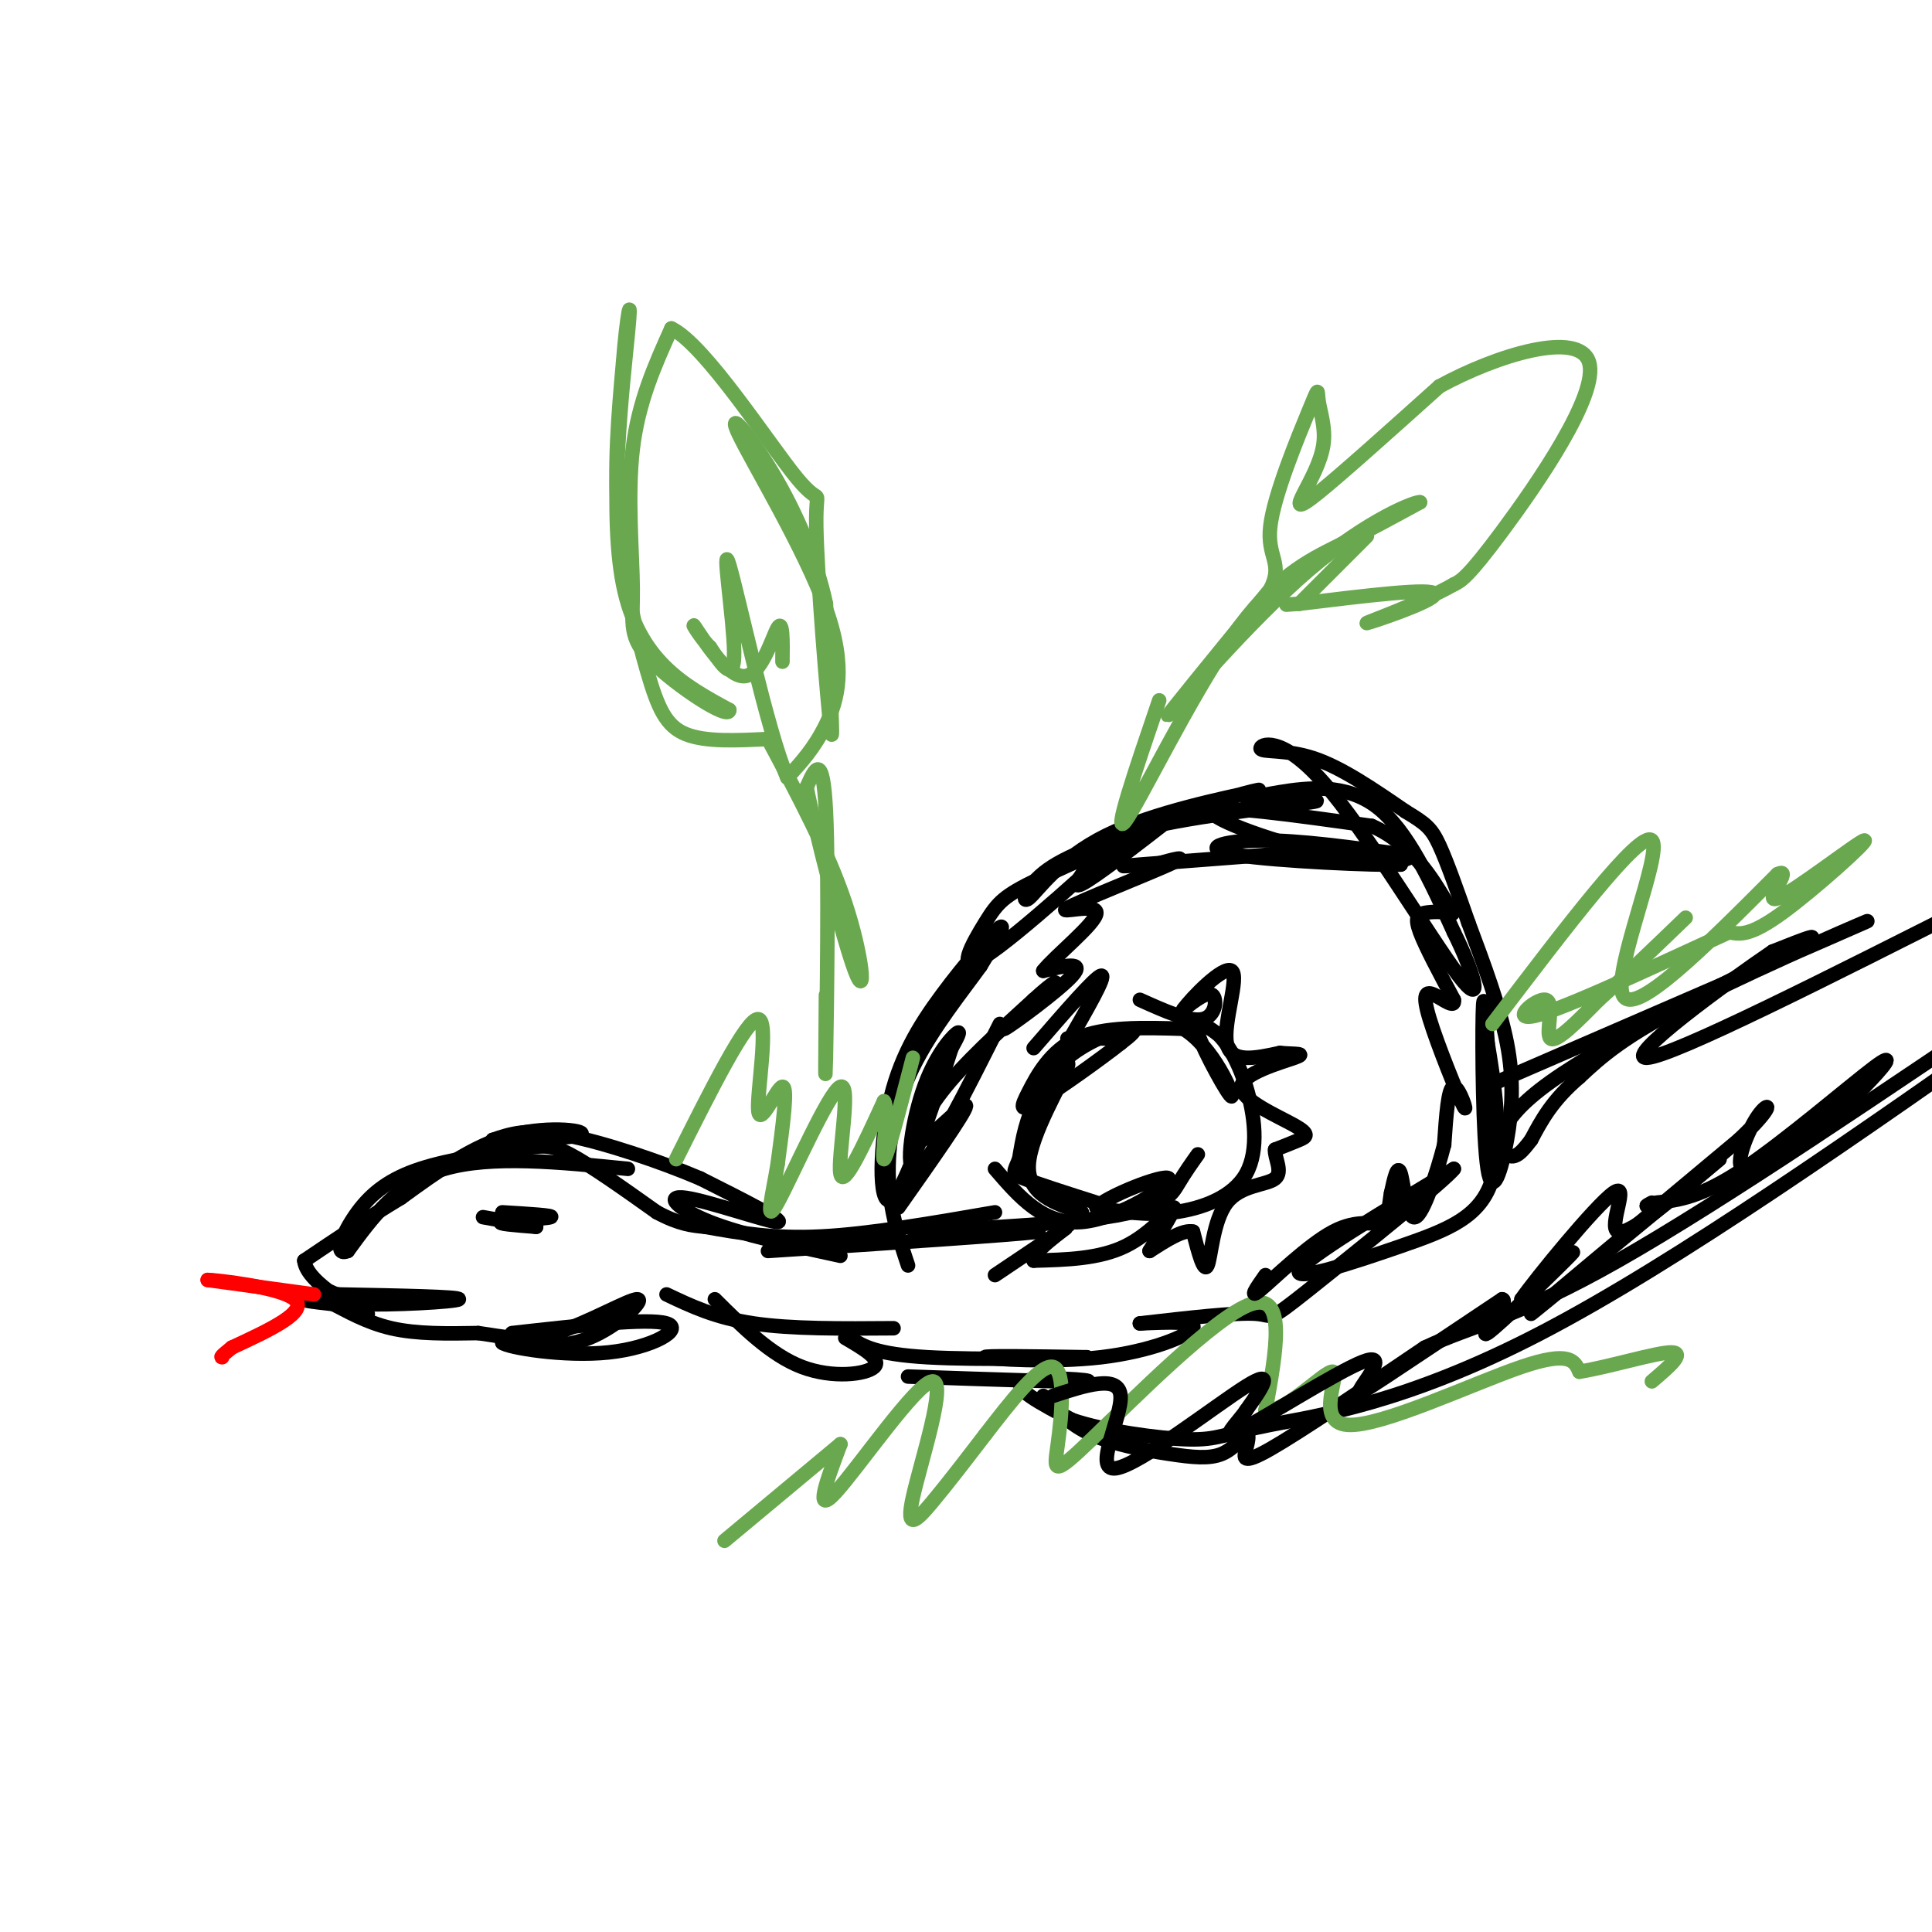 <svg viewBox='0 0 400 400' version='1.1' xmlns='http://www.w3.org/2000/svg' xmlns:xlink='http://www.w3.org/1999/xlink'><g fill='none' stroke='rgb(0,0,0)' stroke-width='3' stroke-linecap='round' stroke-linejoin='round'><path d='M243,169c-8.167,6.333 -16.333,12.667 -19,14c-2.667,1.333 0.167,-2.333 3,-6'/><path d='M227,177c3.565,-3.439 10.977,-9.038 6,-4c-4.977,5.038 -22.344,20.711 -29,25c-6.656,4.289 -2.600,-2.807 0,-7c2.600,-4.193 3.743,-5.484 11,-9c7.257,-3.516 20.629,-9.258 34,-15'/><path d='M249,167c9.087,-3.317 14.805,-4.110 10,-3c-4.805,1.110 -20.133,4.122 -30,9c-9.867,4.878 -14.272,11.621 -16,13c-1.728,1.379 -0.779,-2.606 4,-6c4.779,-3.394 13.390,-6.197 22,-9'/><path d='M239,171c11.615,-2.548 29.654,-4.418 33,-5c3.346,-0.582 -8.000,0.122 -12,0c-4.000,-0.122 -0.654,-1.071 5,-2c5.654,-0.929 13.615,-1.837 20,3c6.385,4.837 11.192,15.418 16,26'/><path d='M301,193c4.159,8.375 6.556,16.313 1,9c-5.556,-7.313 -19.067,-29.878 -28,-40c-8.933,-10.122 -13.290,-7.802 -13,-7c0.290,0.802 5.226,0.086 11,2c5.774,1.914 12.387,6.457 19,11'/><path d='M291,168c4.244,2.556 5.356,3.444 7,7c1.644,3.556 3.822,9.778 6,16'/><path d='M304,191c3.270,8.748 6.539,17.496 8,25c1.461,7.504 1.113,13.764 0,20c-1.113,6.236 -2.992,12.448 -4,6c-1.008,-6.448 -1.145,-25.557 -1,-32c0.145,-6.443 0.573,-0.222 1,6'/><path d='M308,216c1.096,6.568 3.335,19.987 1,28c-2.335,8.013 -9.244,10.619 -19,14c-9.756,3.381 -22.359,7.537 -21,5c1.359,-2.537 16.679,-11.769 32,-21'/><path d='M301,242c-1.464,2.131 -21.125,17.958 -30,25c-8.875,7.042 -6.964,5.298 -11,5c-4.036,-0.298 -14.018,0.851 -24,2'/><path d='M236,274c5.958,-0.256 11.917,-0.512 11,1c-0.917,1.512 -8.708,4.792 -19,6c-10.292,1.208 -23.083,0.345 -24,0c-0.917,-0.345 10.042,-0.173 21,0'/><path d='M225,281c-3.356,0.178 -22.244,0.622 -33,0c-10.756,-0.622 -13.378,-2.311 -16,-4'/><path d='M175,277c3.800,2.222 7.600,4.444 6,6c-1.600,1.556 -8.600,2.444 -15,0c-6.400,-2.444 -12.200,-8.222 -18,-14'/><path d='M222,216c-4.310,6.429 -8.619,12.857 -9,13c-0.381,0.143 3.167,-6.000 8,-10c4.833,-4.000 10.952,-5.857 13,-6c2.048,-0.143 0.024,1.429 -2,3'/><path d='M232,216c-3.949,3.134 -12.821,9.469 -17,12c-4.179,2.531 -3.663,1.258 -2,-2c1.663,-3.258 4.475,-8.502 10,-11c5.525,-2.498 13.762,-2.249 22,-2'/><path d='M245,213c6.131,3.631 10.458,13.708 10,14c-0.458,0.292 -5.702,-9.202 -7,-13c-1.298,-3.798 1.351,-1.899 4,0'/><path d='M252,214c1.789,1.531 4.263,5.359 6,11c1.737,5.641 2.737,13.096 0,18c-2.737,4.904 -9.211,7.258 -15,8c-5.789,0.742 -10.895,-0.129 -16,-1'/><path d='M227,250c1.774,-2.179 14.208,-7.125 15,-6c0.792,1.125 -10.060,8.321 -18,9c-7.940,0.679 -12.970,-5.161 -18,-11'/><path d='M224,251c-5.708,-1.863 -11.417,-3.726 -11,-10c0.417,-6.274 6.958,-16.958 8,-20c1.042,-3.042 -3.417,1.560 -6,6c-2.583,4.440 -3.292,8.720 -4,13'/><path d='M211,240c-1.067,2.689 -1.733,2.911 1,4c2.733,1.089 8.867,3.044 15,5'/><path d='M248,239c-1.304,1.833 -2.607,3.667 -4,6c-1.393,2.333 -2.875,5.167 -15,7c-12.125,1.833 -34.893,2.667 -39,3c-4.107,0.333 10.446,0.167 25,0'/><path d='M215,255c-5.167,0.667 -30.583,2.333 -56,4'/><path d='M138,268c5.083,2.417 10.167,4.833 18,6c7.833,1.167 18.417,1.083 29,1'/><path d='M174,260c-10.185,-2.190 -20.369,-4.381 -27,-7c-6.631,-2.619 -9.708,-5.667 -5,-5c4.708,0.667 17.202,5.048 19,5c1.798,-0.048 -7.101,-4.524 -16,-9'/><path d='M145,244c-8.044,-3.444 -20.156,-7.556 -28,-9c-7.844,-1.444 -11.422,-0.222 -15,1'/><path d='M102,236c2.310,0.083 15.583,-0.208 18,-1c2.417,-0.792 -6.024,-2.083 -14,0c-7.976,2.083 -15.488,7.542 -23,13'/><path d='M83,248c-7.167,4.333 -13.583,8.667 -20,13'/><path d='M63,261c0.464,4.833 11.625,10.417 13,11c1.375,0.583 -7.036,-3.833 -9,-5c-1.964,-1.167 2.518,0.917 7,3'/><path d='M74,270c6.867,0.289 20.533,-0.489 21,-1c0.467,-0.511 -12.267,-0.756 -25,-1'/><path d='M70,268c-0.095,0.083 12.167,0.792 12,1c-0.167,0.208 -12.762,-0.083 -17,0c-4.238,0.083 -0.119,0.542 4,1'/><path d='M69,270c2.489,1.222 6.711,3.778 12,5c5.289,1.222 11.644,1.111 18,1'/><path d='M99,276c5.276,0.703 9.466,1.962 16,0c6.534,-1.962 15.413,-7.144 17,-7c1.587,0.144 -4.118,5.612 -10,8c-5.882,2.388 -11.941,1.694 -18,1'/><path d='M104,278c1.095,0.988 12.833,2.958 22,2c9.167,-0.958 15.762,-4.845 12,-6c-3.762,-1.155 -17.881,0.423 -32,2'/><path d='M130,242c-14.167,-1.417 -28.333,-2.833 -38,0c-9.667,2.833 -14.833,9.917 -20,17'/><path d='M72,259c-3.137,1.305 -0.979,-3.932 2,-8c2.979,-4.068 6.778,-6.967 13,-9c6.222,-2.033 14.868,-3.201 20,-4c5.132,-0.799 6.752,-1.228 11,1c4.248,2.228 11.124,7.114 18,12'/><path d='M136,251c4.667,2.500 7.333,2.750 10,3'/><path d='M146,254c7.000,1.250 14.000,2.500 24,2c10.000,-0.500 23.000,-2.750 36,-5'/><path d='M207,212c-7.083,14.113 -14.167,28.226 -17,30c-2.833,1.774 -1.417,-8.792 1,-16c2.417,-7.208 5.833,-11.060 7,-12c1.167,-0.940 0.083,1.030 -1,3'/><path d='M197,217c-2.688,8.332 -8.908,27.661 -12,31c-3.092,3.339 -3.056,-9.311 -1,-19c2.056,-9.689 6.130,-16.416 11,-23c4.870,-6.584 10.534,-13.024 12,-14c1.466,-0.976 -1.267,3.512 -4,8'/><path d='M203,200c-3.440,4.833 -10.042,12.917 -14,21c-3.958,8.083 -5.274,16.167 -5,23c0.274,6.833 2.137,12.417 4,18'/><path d='M188,285c17.289,0.600 34.578,1.200 37,1c2.422,-0.200 -10.022,-1.200 -13,0c-2.978,1.200 3.511,4.600 10,8'/><path d='M222,294c6.514,2.239 17.797,3.837 24,4c6.203,0.163 7.324,-1.110 17,-3c9.676,-1.890 27.907,-4.397 56,-19c28.093,-14.603 66.046,-41.301 104,-68'/><path d='M216,289c2.708,2.965 5.417,5.930 10,8c4.583,2.070 11.041,3.246 16,4c4.959,0.754 8.420,1.086 11,0c2.580,-1.086 4.279,-3.590 5,-4c0.721,-0.410 0.463,1.274 0,3c-0.463,1.726 -1.132,3.493 5,0c6.132,-3.493 19.066,-12.247 32,-21'/><path d='M295,279c9.911,-4.689 18.689,-5.911 40,-18c21.311,-12.089 55.156,-35.044 89,-58'/><path d='M310,224c35.444,-15.356 70.889,-30.711 76,-33c5.111,-2.289 -20.111,8.489 -35,16c-14.889,7.511 -19.444,11.756 -24,16'/><path d='M327,223c-5.667,4.833 -7.833,8.917 -10,13'/><path d='M317,236c-1.655,2.161 -3.310,4.321 -5,3c-1.690,-1.321 -3.417,-6.125 9,-15c12.417,-8.875 38.976,-21.821 49,-27c10.024,-5.179 3.512,-2.589 -3,0'/><path d='M367,197c-9.356,6.356 -31.244,22.244 -26,22c5.244,-0.244 37.622,-16.622 70,-33'/><path d='M236,207c5.133,2.311 10.267,4.622 13,4c2.733,-0.622 3.067,-4.178 2,-5c-1.067,-0.822 -3.533,1.089 -6,3'/><path d='M245,209c1.524,-2.214 8.333,-9.250 10,-8c1.667,1.250 -1.810,10.786 -1,15c0.810,4.214 5.905,3.107 11,2'/><path d='M265,218c3.219,0.291 5.766,0.017 3,1c-2.766,0.983 -10.844,3.222 -11,6c-0.156,2.778 7.612,6.094 11,8c3.388,1.906 2.397,2.402 1,3c-1.397,0.598 -3.198,1.299 -5,2'/><path d='M264,238c-0.222,1.595 1.724,4.582 0,6c-1.724,1.418 -7.118,1.266 -10,5c-2.882,3.734 -3.252,11.352 -4,13c-0.748,1.648 -1.874,-2.676 -3,-7'/><path d='M247,255c-2.000,-0.500 -5.500,1.750 -9,4'/><path d='M238,259c2.800,-4.622 5.600,-9.244 5,-9c-0.600,0.244 -4.600,5.356 -10,8c-5.400,2.644 -12.200,2.822 -19,3'/><path d='M214,261c-0.733,-1.533 6.933,-6.867 7,-7c0.067,-0.133 -7.467,4.933 -15,10'/><path d='M229,215c0.000,0.000 -8.000,0.000 -8,0'/><path d='M221,216c4.083,-7.083 8.167,-14.167 7,-14c-1.167,0.167 -7.583,7.583 -14,15'/><path d='M104,251c5.489,0.333 10.978,0.667 10,1c-0.978,0.333 -8.422,0.667 -10,1c-1.578,0.333 2.711,0.667 7,1'/><path d='M111,254c-0.667,-0.167 -5.833,-1.083 -11,-2'/></g>
<g fill='none' stroke='rgb(255,0,0)' stroke-width='3' stroke-linecap='round' stroke-linejoin='round'><path d='M65,268c0.000,0.000 -22.000,-3.000 -22,-3'/><path d='M43,265c1.156,-0.022 15.044,1.422 18,4c2.956,2.578 -5.022,6.289 -13,10'/><path d='M48,279c-2.500,2.000 -2.250,2.000 -2,2'/></g>
<g fill='none' stroke='rgb(106,168,79)' stroke-width='3' stroke-linecap='round' stroke-linejoin='round'><path d='M140,240c7.339,-14.649 14.679,-29.298 17,-29c2.321,0.298 -0.375,15.542 0,19c0.375,3.458 3.821,-4.869 5,-5c1.179,-0.131 0.089,7.935 -1,16'/><path d='M161,241c-0.971,6.077 -2.900,13.268 0,8c2.900,-5.268 10.627,-22.995 13,-24c2.373,-1.005 -0.608,14.713 0,18c0.608,3.287 4.804,-5.856 9,-15'/><path d='M183,228c1.133,1.267 -0.533,11.933 0,12c0.533,0.067 3.267,-10.467 6,-21'/><path d='M150,319c0.000,0.000 24.000,-20.000 24,-20'/><path d='M174,299c-2.823,7.528 -5.646,15.056 -1,10c4.646,-5.056 16.761,-22.695 20,-23c3.239,-0.305 -2.397,16.726 -4,24c-1.603,7.274 0.828,4.793 4,1c3.172,-3.793 7.086,-8.896 11,-14'/><path d='M204,297c4.787,-6.185 11.255,-14.649 14,-14c2.745,0.649 1.767,10.411 1,16c-0.767,5.589 -1.322,7.005 7,-1c8.322,-8.005 25.521,-25.430 33,-28c7.479,-2.570 5.240,9.715 3,22'/><path d='M262,292c3.989,0.730 12.461,-8.443 14,-8c1.539,0.443 -3.855,10.504 3,11c6.855,0.496 25.959,-8.573 36,-12c10.041,-3.427 11.021,-1.214 12,1'/><path d='M327,284c6.267,-1.000 15.933,-4.000 19,-4c3.067,0.000 -0.467,3.000 -4,6'/><path d='M309,212c15.311,-20.156 30.622,-40.311 33,-38c2.378,2.311 -8.178,27.089 -6,32c2.178,4.911 17.089,-10.044 32,-25'/><path d='M368,181c3.624,-1.781 -3.317,6.265 0,5c3.317,-1.265 16.893,-11.841 18,-12c1.107,-0.159 -10.255,10.097 -17,15c-6.745,4.903 -8.872,4.451 -11,4'/><path d='M358,193c-10.611,4.804 -31.638,14.813 -39,17c-7.362,2.187 -1.059,-3.450 1,-3c2.059,0.450 -0.126,6.986 1,8c1.126,1.014 5.563,-3.493 10,-8'/><path d='M331,207c4.667,-4.167 11.333,-10.583 18,-17'/><path d='M171,206c-0.089,11.044 -0.178,22.089 0,13c0.178,-9.089 0.622,-38.311 0,-51c-0.622,-12.689 -2.311,-8.844 -4,-5'/><path d='M167,163c1.571,8.250 7.500,31.375 10,38c2.500,6.625 1.571,-3.250 -2,-14c-3.571,-10.750 -9.786,-22.375 -16,-34'/><path d='M159,153c-6.464,0.321 -12.929,0.643 -17,-1c-4.071,-1.643 -5.750,-5.250 -8,-13c-2.250,-7.750 -5.071,-19.643 -6,-31c-0.929,-11.357 0.036,-22.179 1,-33'/><path d='M129,75c0.702,-9.250 1.958,-15.875 1,-6c-0.958,9.875 -4.131,36.250 -1,52c3.131,15.750 12.565,20.875 22,26'/><path d='M151,147c-0.003,2.284 -11.011,-5.006 -16,-10c-4.989,-4.994 -3.959,-7.691 -4,-15c-0.041,-7.309 -1.155,-19.231 0,-29c1.155,-9.769 4.577,-17.384 8,-25'/><path d='M139,68c6.935,3.300 20.271,24.049 26,31c5.729,6.951 3.850,0.102 4,10c0.150,9.898 2.329,36.542 3,42c0.671,5.458 -0.164,-10.271 -1,-26'/><path d='M171,125c-1.936,-9.161 -6.276,-19.062 -11,-27c-4.724,-7.938 -9.833,-13.911 -7,-8c2.833,5.911 13.609,23.707 18,36c4.391,12.293 2.397,19.084 0,24c-2.397,4.916 -5.199,7.958 -8,11'/><path d='M163,161c-4.071,-9.333 -10.250,-38.167 -12,-44c-1.750,-5.833 0.929,11.333 1,18c0.071,6.667 -2.464,2.833 -5,-1'/><path d='M147,134c-1.951,-1.848 -4.327,-5.970 -3,-4c1.327,1.970 6.357,10.030 10,10c3.643,-0.030 5.898,-8.152 7,-10c1.102,-1.848 1.051,2.576 1,7'/><path d='M240,145c-4.893,14.351 -9.786,28.702 -7,25c2.786,-3.702 13.250,-25.458 22,-38c8.750,-12.542 15.786,-15.869 22,-19c6.214,-3.131 11.607,-6.065 17,-9'/><path d='M294,104c-0.595,-0.321 -10.583,3.375 -23,14c-12.417,10.625 -27.262,28.179 -29,30c-1.738,1.821 9.631,-12.089 21,-26'/><path d='M263,122c2.787,-5.572 -0.744,-6.500 0,-13c0.744,-6.500 5.765,-18.570 8,-24c2.235,-5.430 1.685,-4.220 2,-2c0.315,2.220 1.497,5.451 1,9c-0.497,3.549 -2.672,7.417 -4,10c-1.328,2.583 -1.808,3.881 3,0c4.808,-3.881 14.904,-12.940 25,-22'/><path d='M298,80c11.833,-6.488 28.917,-11.708 31,-5c2.083,6.708 -10.833,25.345 -18,35c-7.167,9.655 -8.583,10.327 -10,11'/><path d='M301,121c-6.786,3.893 -18.750,8.125 -18,8c0.750,-0.125 14.214,-4.607 14,-6c-0.214,-1.393 -14.107,0.304 -28,2'/><path d='M269,125c-4.667,0.333 -2.333,0.167 0,0'/><path d='M269,125c0.000,0.000 14.000,-14.000 14,-14'/></g>
<g fill='none' stroke='rgb(0,0,0)' stroke-width='3' stroke-linecap='round' stroke-linejoin='round'><path d='M218,289c6.833,-2.232 13.667,-4.464 14,0c0.333,4.464 -5.833,15.625 -1,15c4.833,-0.625 20.667,-13.036 27,-17c6.333,-3.964 3.167,0.518 0,5'/><path d='M258,292c-1.744,2.605 -6.106,6.618 -1,4c5.106,-2.618 19.678,-11.867 25,-14c5.322,-2.133 1.394,2.849 0,5c-1.394,2.151 -0.256,1.472 5,-2c5.256,-3.472 14.628,-9.736 24,-16'/><path d='M311,269c1.905,0.167 -5.333,8.583 -3,7c2.333,-1.583 14.238,-13.167 17,-16c2.762,-2.833 -3.619,3.083 -10,9'/><path d='M315,269c2.940,-4.238 15.292,-19.333 19,-22c3.708,-2.667 -1.226,7.095 1,8c2.226,0.905 11.613,-7.048 21,-15'/><path d='M356,240c-19.833,16.333 -39.667,32.667 -39,32c0.667,-0.667 21.833,-18.333 43,-36'/><path d='M360,236c7.929,-7.488 6.250,-8.208 4,-5c-2.250,3.208 -5.071,10.345 -3,11c2.071,0.655 9.036,-5.173 16,-11'/><path d='M377,231c1.022,0.156 -4.422,6.044 -4,6c0.422,-0.044 6.711,-6.022 13,-12'/><path d='M386,225c3.857,-3.929 7.000,-7.750 2,-4c-5.000,3.750 -18.143,15.071 -27,21c-8.857,5.929 -13.429,6.464 -18,7'/><path d='M343,249c-3.167,1.167 -2.083,0.583 -1,0'/><path d='M186,250c6.940,-9.851 13.881,-19.702 14,-21c0.119,-1.298 -6.583,5.958 -9,7c-2.417,1.042 -0.548,-4.131 4,-10c4.548,-5.869 11.774,-12.435 19,-19'/><path d='M214,207c4.407,-4.049 5.923,-4.673 3,-2c-2.923,2.673 -10.287,8.643 -9,8c1.287,-0.643 11.225,-7.898 14,-11c2.775,-3.102 -1.612,-2.051 -6,-1'/><path d='M216,201c2.271,-2.955 10.949,-9.844 11,-12c0.051,-2.156 -8.525,0.419 -6,-1c2.525,-1.419 16.150,-6.834 21,-9c4.850,-2.166 0.925,-1.083 -3,0'/><path d='M239,179c-3.512,0.179 -10.792,0.625 -3,0c7.792,-0.625 30.655,-2.321 39,-3c8.345,-0.679 2.173,-0.339 -4,0'/><path d='M271,176c2.500,0.500 10.750,1.750 19,3'/><path d='M290,179c-4.690,0.226 -25.917,-0.708 -34,-2c-8.083,-1.292 -3.024,-2.940 5,-3c8.024,-0.060 19.012,1.470 30,3'/><path d='M291,177c3.131,1.036 -4.042,2.125 -15,0c-10.958,-2.125 -25.702,-7.464 -25,-9c0.702,-1.536 16.851,0.732 33,3'/><path d='M284,171c8.371,3.674 12.798,11.360 15,15c2.202,3.640 2.178,3.233 1,3c-1.178,-0.233 -3.509,-0.294 -5,0c-1.491,0.294 -2.140,0.941 -1,4c1.140,3.059 4.070,8.529 7,14'/><path d='M301,207c0.358,1.956 -2.247,-0.156 -4,-1c-1.753,-0.844 -2.656,-0.422 -1,5c1.656,5.422 5.869,15.844 7,18c1.131,2.156 -0.820,-3.956 -2,-4c-1.180,-0.044 -1.590,5.978 -2,12'/><path d='M299,237c-1.512,5.833 -4.292,14.417 -6,15c-1.708,0.583 -2.345,-6.833 -3,-9c-0.655,-2.167 -1.327,0.917 -2,4'/><path d='M288,247c-0.399,2.057 -0.396,5.201 -2,6c-1.604,0.799 -4.817,-0.746 -10,2c-5.183,2.746 -12.338,9.785 -15,12c-2.662,2.215 -0.831,-0.392 1,-3'/></g>
</svg>